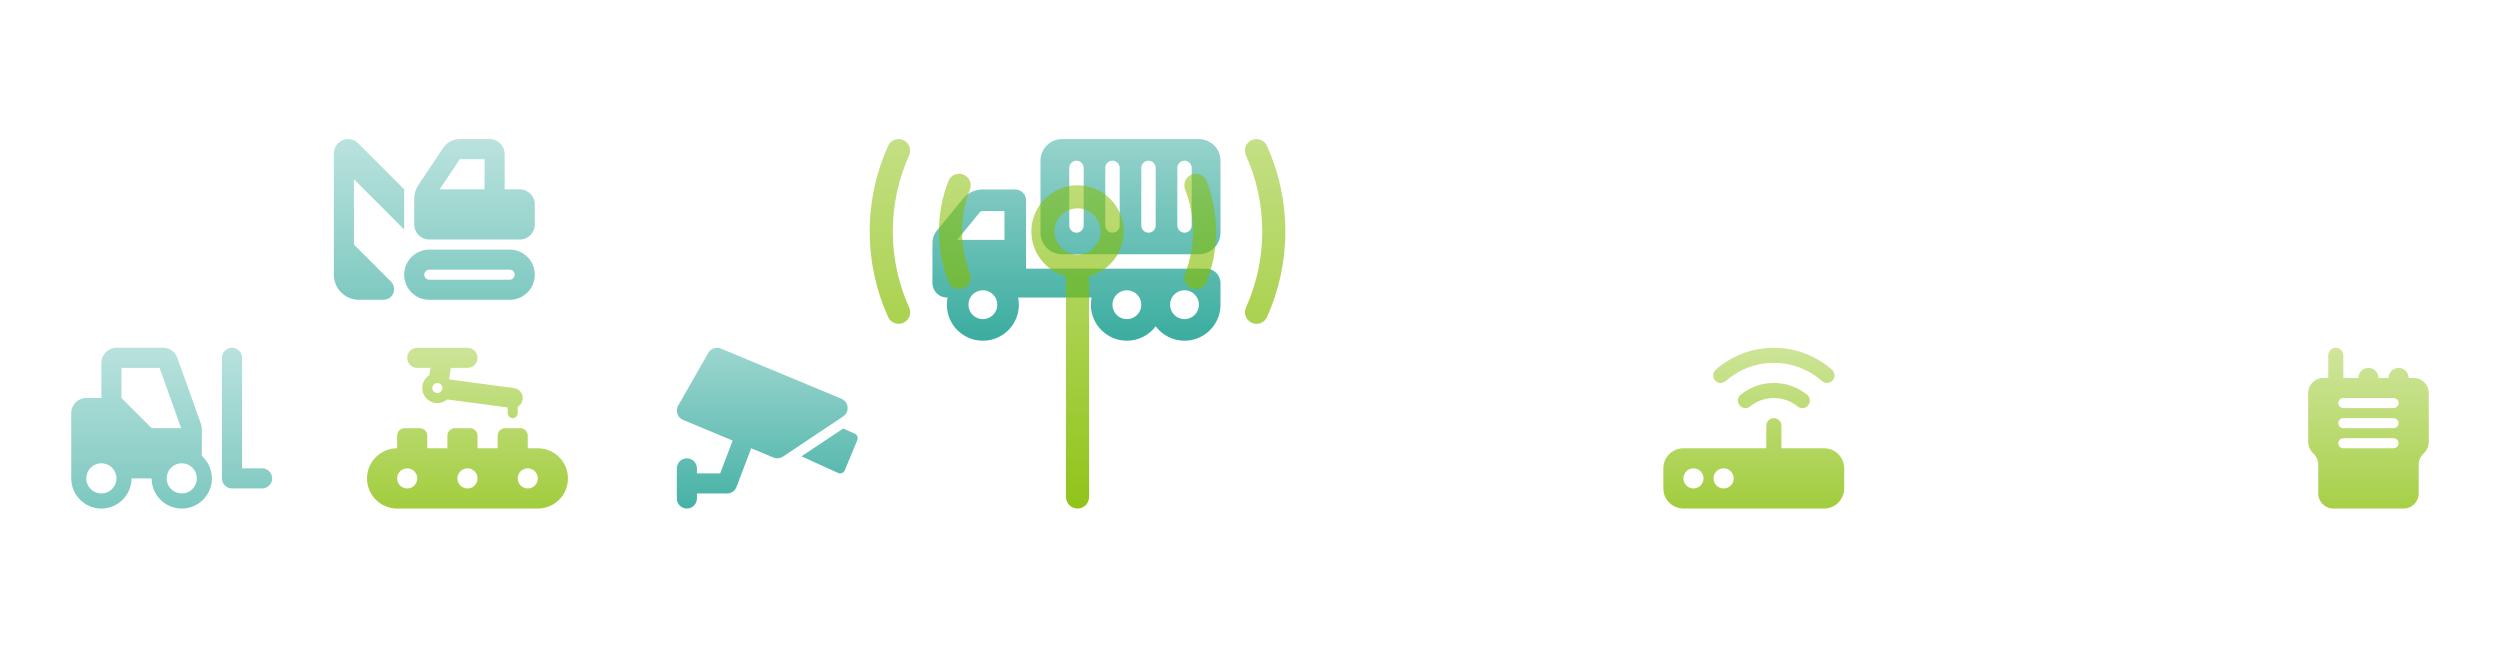 <svg xmlns="http://www.w3.org/2000/svg" xmlns:xlink="http://www.w3.org/1999/xlink" xmlns:bx="https://boxy-svg.com" viewBox="0 0 525 136"><defs><linearGradient id="gradient-7" bx:pinned="true"><stop offset="0.039" style="stop-color: rgb(132, 189, 0);"></stop><stop offset="0.97" style="stop-color: rgb(12, 153, 137);"></stop></linearGradient><linearGradient id="gradient-0" bx:pinned="true"><stop offset="0" style="stop-color: rgba(132, 189, 0, 0.533);"></stop><stop offset="1" style="stop-color: rgb(132, 189, 0);"></stop></linearGradient><linearGradient id="gradient-1" bx:pinned="true"><stop offset="0" style="stop-color: rgba(12, 153, 137, 0.533);"></stop><stop offset="1" style="stop-color: rgb(12, 153, 137);"></stop></linearGradient><linearGradient id="gradient-1-5" gradientUnits="userSpaceOnUse" x1="222.118" y1="224.019" x2="222.118" y2="247.011" gradientTransform="matrix(1.842, 0, 0, -1.842, -110.126, 519.36)" xlink:href="#gradient-1"></linearGradient><linearGradient id="gradient-1-6" gradientUnits="userSpaceOnUse" x1="251.211" y1="204.054" x2="251.211" y2="230.336" gradientTransform="matrix(1.285, 0, 0, 1.285, -286.684, -189.129)" xlink:href="#gradient-1"></linearGradient><linearGradient id="gradient-1-7" gradientUnits="userSpaceOnUse" x1="154.644" y1="246.395" x2="154.644" y2="272.672" gradientTransform="matrix(1.285, 0, 0, -1.285, 235.115, 423.348)" xlink:href="#gradient-1"></linearGradient><linearGradient id="gradient-0-6" gradientUnits="userSpaceOnUse" x1="187.545" y1="214.905" x2="187.545" y2="241.182" gradientTransform="matrix(1.285, 0, 0, 1.285, -142.777, -203.062)" xlink:href="#gradient-0"></linearGradient><linearGradient id="gradient-0-7" gradientUnits="userSpaceOnUse" x1="141.351" y1="210.47" x2="141.351" y2="236.746" gradientTransform="matrix(1.285, 0, 0, 1.285, 315.776, -197.365)" xlink:href="#gradient-0"></linearGradient><linearGradient id="gradient-0-8" gradientUnits="userSpaceOnUse" x1="114.781" y1="244.667" x2="114.781" y2="270.944" gradientTransform="matrix(1.285, 0, 0, 1.285, 220.825, -241.299)" xlink:href="#gradient-0"></linearGradient><linearGradient id="gradient-1-0" gradientUnits="userSpaceOnUse" x1="192.753" y1="54.588" x2="192.753" y2="80.862" gradientTransform="matrix(1.285, 0, 0, 1.285, -86.515, 2.907)" xlink:href="#gradient-1"></linearGradient><linearGradient id="gradient-0-0" gradientUnits="userSpaceOnUse" x1="246.636" y1="74.284" x2="246.636" y2="134.676" gradientTransform="matrix(1.285, 0, 0, 1.285, -90.582, -66.23)" xlink:href="#gradient-0"></linearGradient></defs><path d="M 92.955 73.035 L 98.17 73.035 C 99.338 73.035 100.28 73.979 100.28 75.144 C 100.28 76.312 99.338 77.256 98.17 77.256 L 94.683 77.256 L 94.307 79.497 C 94.359 79.563 94.406 79.629 94.458 79.695 L 107.942 81.494 C 109.097 81.646 109.907 82.709 109.756 83.863 C 109.663 84.535 109.268 85.096 108.72 85.412 L 108.72 86.749 C 108.72 87.33 108.245 87.806 107.666 87.806 C 107.085 87.806 106.611 87.33 106.611 86.749 L 106.611 85.57 L 93.898 83.881 C 93.345 84.356 92.625 84.648 91.841 84.648 C 90.094 84.648 88.676 83.229 88.676 81.482 C 88.676 80.354 89.263 79.372 90.146 78.805 L 90.404 77.256 L 87.621 77.256 C 86.454 77.256 85.51 76.312 85.51 75.144 C 85.51 73.979 86.454 73.035 87.621 73.035 L 92.829 73.035 C 92.87 73.035 92.909 73.035 92.955 73.035 Z M 92.896 81.476 C 92.896 80.664 92.017 80.155 91.313 80.562 C 90.987 80.75 90.785 81.098 90.785 81.476 C 90.785 82.288 91.665 82.795 92.368 82.388 C 92.696 82.2 92.896 81.852 92.896 81.476 Z M 104.501 91.498 C 104.501 90.62 105.205 89.915 106.083 89.915 L 109.248 89.915 C 110.125 89.915 110.83 90.62 110.83 91.498 L 110.83 94.135 L 112.941 94.135 C 116.435 94.135 119.271 96.97 119.271 100.465 C 119.271 103.959 116.435 106.794 112.941 106.794 L 83.401 106.794 C 79.906 106.794 77.071 103.959 77.071 100.465 C 77.071 96.97 79.906 94.135 83.401 94.135 L 83.401 91.498 C 83.401 90.62 84.106 89.915 84.983 89.915 L 88.148 89.915 C 89.025 89.915 89.731 90.62 89.731 91.498 L 89.731 94.135 L 93.951 94.135 L 93.951 91.498 C 93.951 90.62 94.656 89.915 95.532 89.915 L 98.698 89.915 C 99.576 89.915 100.28 90.62 100.28 91.498 L 100.28 94.135 L 104.501 94.135 L 104.501 91.498 Z M 85.51 102.576 C 87.135 102.576 88.152 100.816 87.338 99.411 C 86.962 98.758 86.266 98.355 85.51 98.355 C 83.886 98.355 82.871 100.113 83.685 101.519 C 84.06 102.173 84.757 102.576 85.51 102.576 Z M 100.28 100.465 C 100.28 98.84 98.522 97.825 97.117 98.637 C 96.461 99.014 96.062 99.711 96.062 100.465 C 96.062 102.089 97.818 103.104 99.226 102.292 C 99.879 101.915 100.28 101.22 100.28 100.465 Z M 110.83 102.576 C 112.454 102.576 113.47 100.816 112.658 99.411 C 112.28 98.758 111.584 98.355 110.83 98.355 C 109.206 98.355 108.191 100.113 109.004 101.519 C 109.381 102.173 110.077 102.576 110.83 102.576 Z" style="fill: url('#gradient-0-6'); fill-opacity: 0.76;"></path><path d="M 273.23 106.794 L 301.965 106.794 C 304.469 106.794 306.5 104.764 306.5 102.258 L 306.5 87.135 C 306.5 84.631 304.469 82.598 301.965 82.598 L 273.23 82.598 C 270.727 82.598 268.695 84.631 268.695 87.135 L 268.695 102.258 C 268.695 104.764 270.727 106.794 273.23 106.794 Z M 276.257 102.258 C 275.422 102.258 274.743 101.577 274.743 100.745 L 274.743 88.648 C 274.743 87.816 275.422 87.135 276.257 87.135 C 277.087 87.135 277.767 87.816 277.767 88.648 L 277.767 100.745 C 277.767 101.577 277.087 102.258 276.257 102.258 Z M 289.865 100.745 L 289.865 88.648 C 289.865 87.816 290.546 87.135 291.379 87.135 C 292.211 87.135 292.891 87.816 292.891 88.648 L 292.891 100.745 C 292.891 101.577 292.211 102.258 291.379 102.258 C 290.546 102.258 289.865 101.577 289.865 100.745 Z M 283.818 102.258 C 282.984 102.258 282.303 101.577 282.303 100.745 L 282.303 88.648 C 282.303 87.816 282.984 87.135 283.818 87.135 C 284.649 87.135 285.329 87.816 285.329 88.648 L 285.329 100.745 C 285.329 101.577 284.649 102.258 283.818 102.258 Z M 297.429 100.745 L 297.429 88.648 C 297.429 87.816 298.11 87.135 298.938 87.135 C 299.773 87.135 300.453 87.816 300.453 88.648 L 300.453 100.745 C 300.453 101.577 299.773 102.258 298.938 102.258 C 298.11 102.258 297.429 101.577 297.429 100.745 Z M 309.526 93.941 C 309.526 95.197 310.537 96.21 311.796 96.21 L 318.676 96.21 C 320.264 96.21 321.766 95.499 322.768 94.27 L 328.336 87.475 C 328.882 86.805 329.186 85.954 329.186 85.084 L 329.186 84.112 L 329.186 82.598 L 329.186 76.55 C 329.186 74.876 327.832 73.524 326.161 73.524 L 326.009 73.524 C 326.105 73.035 326.161 72.534 326.161 72.012 C 326.161 67.834 322.777 64.45 318.599 64.45 C 314.422 64.45 311.038 67.834 311.038 72.012 C 311.038 72.534 311.096 73.035 311.19 73.524 L 309.526 73.524 L 295.764 73.524 C 295.86 73.035 295.916 72.534 295.916 72.012 C 295.916 67.834 292.531 64.45 288.354 64.45 C 285.878 64.45 283.684 65.642 282.303 67.474 C 280.925 65.642 278.732 64.45 276.257 64.45 C 272.078 64.45 268.695 67.834 268.695 72.012 L 268.695 73.524 L 268.695 76.55 C 268.695 78.223 270.044 79.574 271.718 79.574 L 276.257 79.574 L 288.354 79.574 L 309.526 79.574 L 309.526 82.598 L 309.526 85.623 L 309.526 93.941 Z M 314.062 85.623 L 323.986 85.623 L 319.262 91.398 C 319.12 91.576 318.902 91.673 318.676 91.673 L 314.062 91.673 L 314.062 85.623 Z M 321.625 72.012 C 321.625 74.34 319.104 75.797 317.088 74.632 C 316.152 74.092 315.574 73.094 315.574 72.012 C 315.574 69.684 318.098 68.227 320.111 69.394 C 321.047 69.933 321.625 70.932 321.625 72.012 Z M 288.354 68.988 C 290.682 68.988 292.137 71.507 290.974 73.524 C 290.432 74.46 289.436 75.036 288.354 75.036 C 286.027 75.036 284.57 72.515 285.734 70.5 C 286.276 69.565 287.274 68.988 288.354 68.988 Z M 279.28 72.012 C 279.28 74.34 276.76 75.797 274.743 74.632 C 273.807 74.092 273.23 73.094 273.23 72.012 C 273.23 69.684 275.75 68.227 277.767 69.394 C 278.702 69.933 279.28 70.932 279.28 72.012 Z" style="fill: url('#gradient-1-5'); transform-box: fill-box; transform-origin: 50% 50%; fill-opacity: 0.81;" transform="matrix(-1, 0, 0, -1, 0, 0)"></path><path d="M 18.124 83.579 L 21.289 83.579 L 21.289 76.194 C 21.289 74.447 22.706 73.028 24.455 73.028 L 34.257 73.028 C 35.596 73.028 36.79 73.872 37.238 75.132 L 42.204 89.031 C 42.322 89.374 42.389 89.73 42.389 90.094 L 42.389 95.744 C 43.68 96.904 44.498 98.586 44.498 100.465 C 44.498 103.959 41.663 106.794 38.168 106.794 C 34.674 106.794 31.838 103.959 31.838 100.465 L 27.618 100.465 C 27.618 103.959 24.782 106.794 21.289 106.794 C 17.795 106.794 14.958 103.959 14.958 100.465 L 14.958 86.744 C 14.958 84.996 16.376 83.579 18.124 83.579 Z M 31.838 89.909 L 38.037 89.909 L 33.514 77.249 L 25.508 77.249 L 25.508 83.579 L 31.838 89.909 Z M 21.289 103.623 C 23.724 103.623 25.248 100.984 24.03 98.875 C 23.464 97.897 22.42 97.293 21.289 97.293 C 18.852 97.293 17.33 99.931 18.546 102.04 C 19.113 103.019 20.157 103.623 21.289 103.623 Z M 38.168 103.623 C 40.604 103.623 42.126 100.984 40.91 98.875 C 40.343 97.897 39.299 97.293 38.168 97.293 C 35.732 97.293 34.21 99.931 35.427 102.04 C 35.993 103.019 37.038 103.623 38.168 103.623 Z M 50.827 75.138 L 50.827 98.348 L 55.047 98.348 C 56.215 98.348 57.158 99.291 57.158 100.458 C 57.158 101.625 56.215 102.567 55.047 102.567 L 48.717 102.567 C 47.549 102.567 46.608 101.625 46.608 100.458 L 46.608 75.138 C 46.608 73.971 47.549 73.028 48.717 73.028 C 49.885 73.028 50.827 73.971 50.827 75.138 Z" style="fill: url('#gradient-1-6'); fill-opacity: 0.54;"></path><path d="M 151.385 73.201 C 150.404 72.792 149.269 73.18 148.743 74.104 L 142.413 85.182 C 142.108 85.709 142.049 86.334 142.247 86.909 C 142.446 87.483 142.874 87.944 143.434 88.174 L 153.859 92.519 L 151.229 99.411 L 146.356 99.411 L 146.356 98.356 C 146.356 97.188 145.413 96.245 144.246 96.245 C 143.078 96.245 142.135 97.188 142.135 98.356 L 142.135 101.52 L 142.135 104.684 C 142.135 105.852 143.078 106.794 144.246 106.794 C 145.413 106.794 146.356 105.852 146.356 104.684 L 146.356 103.63 L 152.686 103.63 C 153.562 103.63 154.347 103.089 154.656 102.272 L 157.755 94.135 L 162.424 96.081 C 163.077 96.352 163.822 96.278 164.409 95.889 L 177.069 87.45 C 177.715 87.021 178.07 86.264 177.998 85.492 C 177.926 84.72 177.43 84.048 176.712 83.744 L 151.393 73.195 L 151.385 73.201 Z M 175.987 99.318 C 176.244 99.436 176.541 99.444 176.812 99.337 C 177.082 99.233 177.286 99.028 177.398 98.764 L 180.035 92.434 C 180.254 91.906 180.016 91.3 179.488 91.062 L 177.069 89.988 L 168.305 95.824 L 175.987 99.31 L 175.987 99.318 Z" style="fill: url('#gradient-1-0'); transform-origin: 161.124px 89.916px; fill-opacity: 0.76;"></path><path d="M 423.242 102.574 L 423.242 96.244 L 432.666 96.244 L 428.445 102.574 L 423.242 102.574 Z M 438.011 94.233 L 438.011 93.081 L 438.011 92.025 L 438.011 88.859 C 438.011 87.113 436.594 85.695 434.846 85.695 L 415.859 85.695 C 414.111 85.695 412.693 87.113 412.693 88.859 L 412.693 93.081 C 412.693 94.827 414.111 96.244 415.859 96.244 L 419.023 96.244 L 419.023 103.63 C 419.023 105.377 420.439 106.794 422.187 106.794 L 428.445 106.794 C 429.856 106.794 431.174 106.089 431.959 104.916 L 437.129 97.155 C 437.708 96.29 438.011 95.267 438.011 94.225 L 438.011 94.233 Z M 417.968 79.365 C 417.387 79.365 416.912 78.889 416.912 78.31 C 416.912 77.729 417.387 77.254 417.968 77.254 L 434.846 77.254 C 435.428 77.254 435.902 77.729 435.902 78.31 C 435.902 78.889 435.428 79.365 434.846 79.365 L 417.968 79.365 Z M 412.693 78.31 C 412.693 81.224 415.053 83.585 417.968 83.585 L 434.846 83.585 C 437.762 83.585 440.122 81.224 440.122 78.31 C 440.122 75.396 437.762 73.035 434.846 73.035 L 417.968 73.035 C 415.053 73.035 412.693 75.396 412.693 78.31 Z M 454.892 85.695 L 454.892 81.474 L 454.892 78.31 C 454.892 75.396 452.53 73.035 449.616 73.035 L 444.467 73.035 C 443.234 73.035 442.232 74.037 442.232 75.269 C 442.232 75.862 442.469 76.43 442.884 76.853 L 450.672 84.64 L 450.672 98.354 L 440.122 87.805 L 440.122 96.244 L 449.795 105.917 C 450.356 106.478 451.113 106.794 451.905 106.794 C 453.553 106.794 454.892 105.455 454.892 103.807 L 454.892 85.695 Z" style="fill: url('#gradient-1-7'); transform-box: fill-box; transform-origin: 50% 50%; fill-opacity: 0.53;" transform="matrix(-1, 0, 0, -1, 0, -0)"></path><path d="M 492.1 74.618 C 492.1 73.74 491.395 73.036 490.518 73.036 C 489.641 73.036 488.935 73.74 488.935 74.618 L 488.935 79.365 L 487.881 79.365 C 486.133 79.365 484.716 80.783 484.716 82.53 L 484.716 92.822 C 484.716 93.66 485.051 94.464 485.645 95.058 L 485.903 95.315 C 486.496 95.908 486.833 96.714 486.833 97.55 L 486.833 103.628 C 486.833 105.377 488.25 106.794 489.997 106.794 L 504.762 106.794 C 506.506 106.794 507.926 105.377 507.926 103.628 L 507.926 97.557 C 507.926 96.719 508.261 95.915 508.855 95.321 L 509.113 95.064 C 509.705 94.471 510.042 93.667 510.042 92.83 L 510.042 82.53 C 510.042 80.783 508.625 79.365 506.877 79.365 L 505.814 79.365 C 505.814 78.198 504.872 77.255 503.705 77.255 C 502.538 77.255 501.596 78.198 501.596 79.365 L 499.485 79.365 C 499.485 78.198 498.542 77.255 497.376 77.255 C 496.209 77.255 495.266 78.198 495.266 79.365 L 492.1 79.365 L 492.1 74.618 Z M 492.1 83.585 L 502.651 83.585 C 503.23 83.585 503.705 84.06 503.705 84.64 C 503.705 85.219 503.23 85.696 502.651 85.696 L 492.1 85.696 C 491.521 85.696 491.044 85.219 491.044 84.64 C 491.044 84.06 491.521 83.585 492.1 83.585 Z M 492.1 87.804 L 502.651 87.804 C 503.23 87.804 503.705 88.28 503.705 88.86 C 503.705 89.441 503.23 89.915 502.651 89.915 L 492.1 89.915 C 491.521 89.915 491.044 89.441 491.044 88.86 C 491.044 88.28 491.521 87.804 492.1 87.804 Z M 492.1 92.026 L 502.651 92.026 C 503.23 92.026 503.705 92.5 503.705 93.079 C 503.705 93.66 503.23 94.135 502.651 94.135 L 492.1 94.135 C 491.521 94.135 491.044 93.66 491.044 93.079 C 491.044 92.5 491.521 92.026 492.1 92.026 Z" style="fill: url('#gradient-0-7'); fill-opacity: 0.72;"></path><path d="M 372.51 76.199 C 376.387 76.199 379.927 77.637 382.624 80.017 C 383.277 80.597 384.279 80.531 384.859 79.879 C 385.44 79.226 385.373 78.224 384.721 77.642 C 381.464 74.776 377.186 73.035 372.51 73.035 C 367.834 73.035 363.556 74.776 360.305 77.642 C 359.653 78.224 359.587 79.22 360.165 79.879 C 360.746 80.538 361.743 80.597 362.402 80.017 C 365.091 77.637 368.633 76.199 372.51 76.199 Z M 374.092 89.387 C 374.092 88.51 373.387 87.804 372.51 87.804 C 371.633 87.804 370.928 88.51 370.928 89.387 L 370.928 94.134 L 353.519 94.134 C 351.193 94.134 349.3 96.027 349.3 98.353 L 349.3 102.574 C 349.3 104.902 351.193 106.794 353.519 106.794 L 383.059 106.794 C 385.387 106.794 387.279 104.902 387.279 102.574 L 387.279 98.353 C 387.279 96.027 385.387 94.134 383.059 94.134 L 374.092 94.134 L 374.092 89.387 Z M 355.63 98.353 C 357.254 98.353 358.269 100.112 357.457 101.519 C 357.081 102.17 356.384 102.574 355.63 102.574 C 354.005 102.574 352.99 100.815 353.802 99.409 C 354.18 98.755 354.876 98.353 355.63 98.353 Z M 359.851 100.463 C 359.851 98.839 361.608 97.825 363.016 98.637 C 363.668 99.014 364.07 99.71 364.07 100.463 C 364.07 102.088 362.312 103.103 360.905 102.292 C 360.251 101.913 359.851 101.217 359.851 100.463 Z M 367.531 85.344 C 368.89 84.243 370.624 83.584 372.51 83.584 C 374.396 83.584 376.128 84.243 377.489 85.344 C 378.167 85.891 379.163 85.792 379.717 85.114 C 380.27 84.434 380.165 83.439 379.487 82.886 C 377.575 81.342 375.147 80.418 372.51 80.418 C 369.873 80.418 367.446 81.342 365.539 82.886 C 364.861 83.434 364.756 84.434 365.309 85.114 C 365.863 85.792 366.859 85.898 367.537 85.344 L 367.531 85.344 Z" style="fill: url('#gradient-0-8'); fill-opacity: 0.76;"></path><path d="M 189.715 29.419 C 188.488 28.874 187.063 29.405 186.503 30.632 C 184.019 36.118 182.639 42.209 182.639 48.605 C 182.639 55 184.019 61.091 186.503 66.576 C 187.048 67.803 188.488 68.335 189.715 67.789 C 190.943 67.243 191.474 65.803 190.928 64.576 C 188.716 59.712 187.489 54.302 187.489 48.605 C 187.489 42.906 188.716 37.498 190.913 32.632 C 191.459 31.405 190.928 29.98 189.7 29.419 L 189.715 29.419 Z M 262.862 29.419 C 261.634 29.965 261.105 31.405 261.649 32.632 C 263.847 37.498 265.074 42.906 265.074 48.605 C 265.074 54.302 263.847 59.712 261.649 64.576 C 261.105 65.803 261.634 67.228 262.862 67.789 C 264.089 68.349 265.514 67.803 266.075 66.576 C 268.546 61.091 269.923 55 269.923 48.605 C 269.923 42.209 268.546 36.118 266.06 30.632 C 265.514 29.405 264.075 28.874 262.847 29.419 L 262.862 29.419 Z M 221.432 48.605 C 221.432 44.872 225.472 42.538 228.706 44.404 C 230.206 45.271 231.13 46.872 231.13 48.605 C 231.13 52.338 227.09 54.671 223.857 52.804 C 222.357 51.938 221.432 50.337 221.432 48.605 Z M 228.706 57.999 C 232.888 56.924 235.98 53.12 235.98 48.605 C 235.98 43.256 231.63 38.906 226.282 38.906 C 220.932 38.906 216.583 43.256 216.583 48.605 C 216.583 53.12 219.674 56.924 223.857 57.999 L 223.857 104.37 C 223.857 105.703 224.948 106.794 226.282 106.794 C 227.615 106.794 228.706 105.703 228.706 104.37 L 228.706 57.999 Z M 203.687 39.786 C 204.171 38.542 203.551 37.134 202.308 36.648 C 201.066 36.164 199.657 36.784 199.171 38.027 C 197.884 41.3 197.186 44.876 197.186 48.605 C 197.186 52.332 197.884 55.909 199.171 59.181 C 199.657 60.424 201.066 61.046 202.308 60.561 C 203.551 60.076 204.171 58.666 203.687 57.424 C 202.627 54.696 202.035 51.726 202.035 48.605 C 202.035 45.482 202.627 42.512 203.687 39.786 Z M 253.391 38.027 C 252.907 36.784 251.496 36.164 250.255 36.648 C 249.011 37.134 248.391 38.542 248.875 39.786 C 249.936 42.512 250.527 45.482 250.527 48.605 C 250.527 51.726 249.936 54.696 248.875 57.424 C 248.391 58.666 249.011 60.076 250.255 60.561 C 251.496 61.046 252.907 60.424 253.391 59.181 C 254.68 55.894 255.376 52.332 255.376 48.605 C 255.376 44.876 254.68 41.3 253.391 38.027 Z" style="fill: url('#gradient-0-0'); fill-opacity: 0.9;"></path></svg>